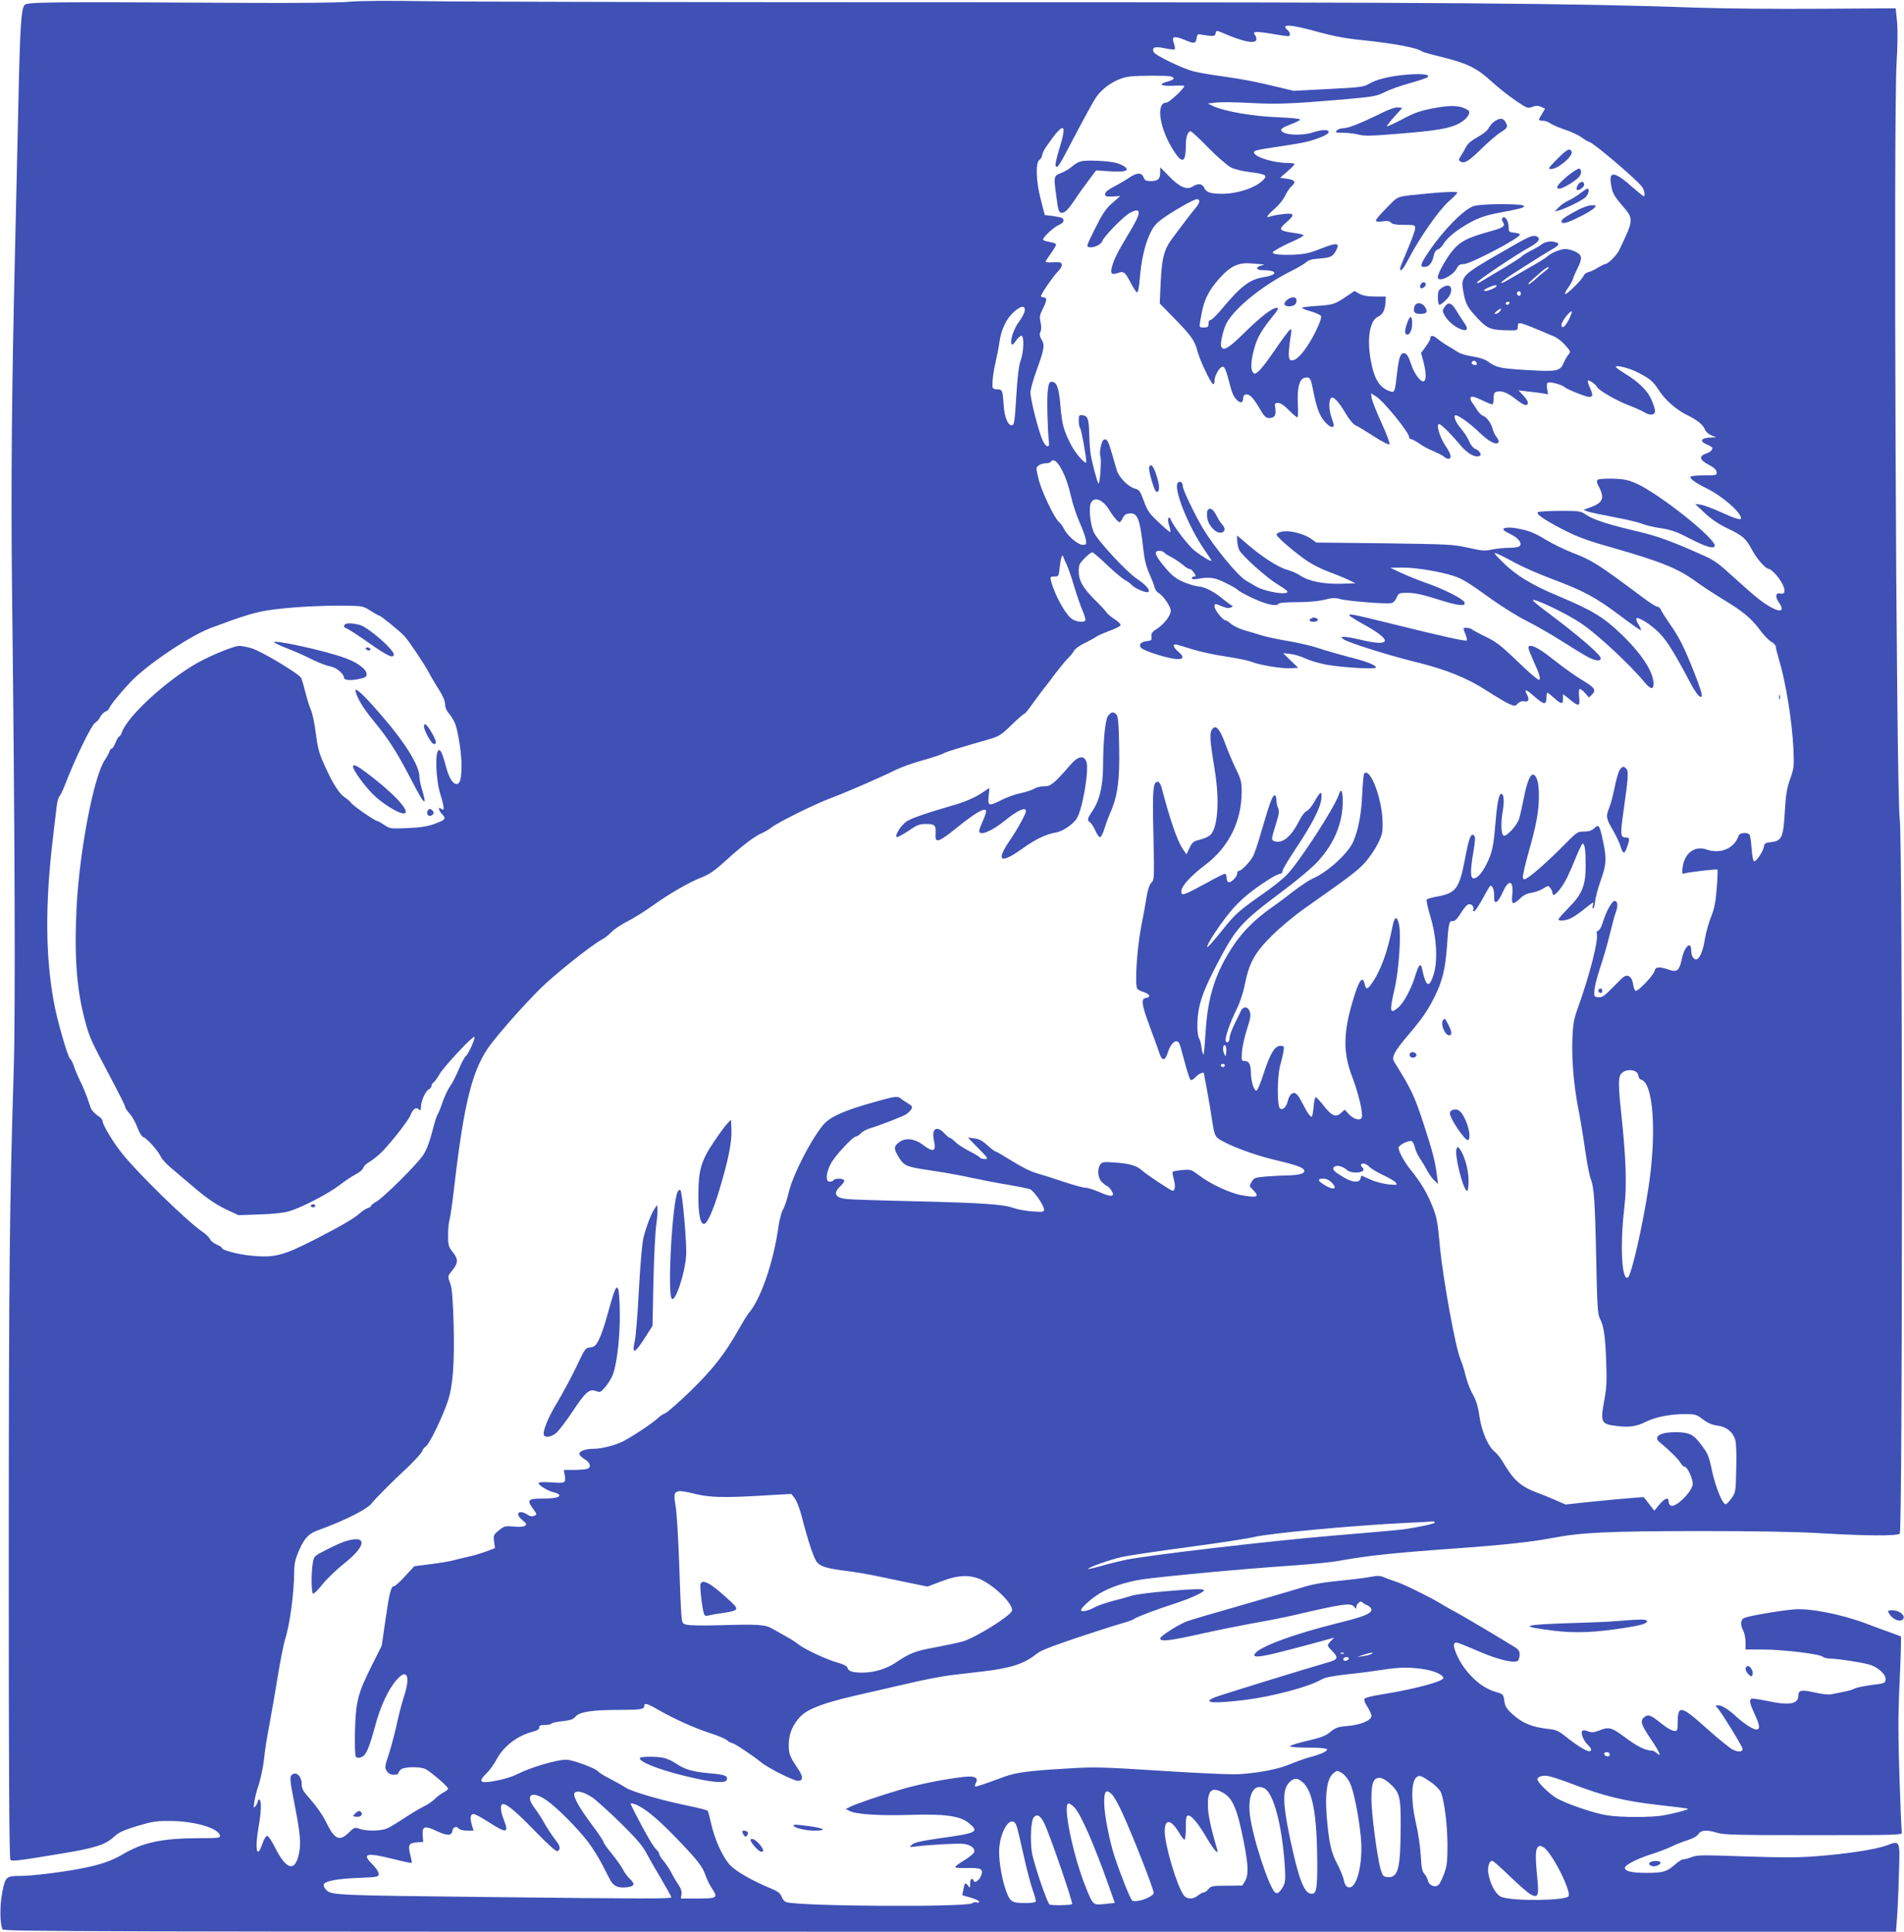 <?xml version="1.0" standalone="no"?>
<!DOCTYPE svg PUBLIC "-//W3C//DTD SVG 20010904//EN"
 "http://www.w3.org/TR/2001/REC-SVG-20010904/DTD/svg10.dtd">
<svg version="1.0" xmlns="http://www.w3.org/2000/svg"
 width="1262pt" height="1280pt" viewBox="0 0 1262 1280"
 preserveAspectRatio="xMidYMid meet">
<g transform="translate(0,1280) scale(0.1,-0.1)"
fill="#3f51b5" stroke="none">
<path d="M2310 12788 c-70 -6 -335 -9 -680 -7 -1300 7 -1448 6 -1466 -13 -24
-24 -31 -132 -43 -688 -6 -267 -16 -683 -21 -925 -23 -965 -28 -1596 -20
-2285 18 -1502 23 -2777 11 -3155 -28 -917 -32 -1307 -33 -3209 0 -1426 3
-2021 11 -2029 12 -12 49 -7 351 43 211 35 279 57 334 108 34 31 62 44 156 73
103 30 127 34 225 33 158 -2 314 -48 323 -97 3 -15 -9 -17 -130 -17 -251 0
-380 -27 -516 -108 -72 -43 -157 -72 -291 -96 -118 -23 -315 -46 -383 -46 -97
0 -103 -5 -123 -110 -17 -87 -16 -199 1 -244 6 -15 565 -16 6279 -16 l6272 0
6 82 c4 46 10 176 13 290 8 240 11 234 -84 199 -70 -26 -266 -56 -468 -71
-113 -9 -228 -9 -467 -1 -278 10 -321 10 -353 -4 -20 -8 -45 -15 -55 -15 -11
0 -36 -16 -57 -35 -53 -47 -79 -55 -187 -55 -99 0 -145 11 -145 33 0 19 80 61
180 92 47 15 105 38 130 50 25 12 71 31 104 41 36 11 64 27 73 41 18 27 55 30
127 8 41 -13 145 -15 638 -15 557 0 589 1 584 18 -3 9 -10 175 -16 367 -9 259
-9 411 -1 584 6 129 11 260 11 291 l0 57 -57 21 c-32 11 -113 41 -179 66 -161
60 -371 101 -471 92 -89 -7 -300 -43 -330 -56 -27 -11 -30 -44 -8 -86 8 -16
15 -50 15 -76 l0 -48 118 0 c136 -1 376 -30 394 -48 6 -6 28 -12 47 -12 46 0
203 -24 259 -39 58 -16 114 -66 110 -100 -3 -24 -7 -26 -93 -36 -49 -7 -100
-17 -113 -24 -13 -7 -47 -17 -75 -22 -29 -6 -65 -13 -81 -16 -16 -3 -64 2
-106 12 -88 20 -110 16 -110 -18 0 -59 -57 -70 -210 -37 -52 10 -97 17 -102
14 -15 -9 -8 -38 22 -102 35 -74 38 -102 11 -102 -21 0 -82 39 -131 84 -53 49
-95 76 -121 76 -21 0 -22 -1 -5 -17 24 -26 166 -256 166 -271 0 -22 -27 -24
-67 -4 -21 11 -99 75 -173 141 -169 152 -190 156 -190 35 0 -42 -3 -54 -16
-54 -21 0 -52 17 -99 55 -66 53 -80 57 -106 37 -30 -25 -23 -48 46 -150 56
-83 71 -120 37 -89 -10 10 -25 17 -33 17 -41 0 -96 27 -174 85 -93 70 -111 75
-176 48 -34 -13 -48 -14 -73 -5 -16 7 -33 8 -37 4 -14 -14 4 -62 34 -92 23
-23 28 -33 19 -42 -12 -12 -78 26 -174 103 -41 32 -58 38 -115 44 -97 11 -165
39 -225 94 -43 39 -52 54 -57 91 -6 41 -9 45 -47 56 -87 25 -154 76 -220 165
-42 57 -76 140 -65 157 9 15 9 15 172 -54 135 -58 244 -80 254 -53 15 41 9 63
-20 82 -95 59 -357 215 -400 237 -27 14 -66 36 -85 48 -59 38 -263 139 -305
151 -22 7 -57 19 -77 28 -31 13 -47 14 -95 4 -32 -6 -127 -18 -211 -26 -108
-11 -181 -24 -245 -45 -51 -16 -234 -69 -407 -119 -173 -49 -331 -96 -350
-103 -57 -21 -180 -99 -180 -114 0 -24 61 -17 279 32 113 25 269 56 346 70 77
13 190 35 250 49 343 80 389 86 411 58 12 -16 13 -16 14 -2 0 21 29 46 38 33
4 -5 19 -15 35 -21 15 -7 27 -19 27 -28 0 -27 -48 -47 -223 -90 -279 -69 -508
-152 -546 -199 -27 -33 23 -29 183 12 89 23 201 52 250 66 l89 25 -21 -22
c-28 -30 -28 -30 8 -67 43 -44 39 -56 -27 -75 -128 -36 -718 -218 -749 -231
-89 -37 -22 -44 191 -19 183 22 430 87 513 136 24 14 74 24 175 35 78 8 183
22 232 30 107 17 186 18 275 3 65 -10 120 -34 127 -56 8 -22 -186 -75 -406
-110 -70 -11 -115 -23 -118 -31 -3 -7 6 -30 21 -52 14 -22 26 -49 26 -60 0
-30 -73 -60 -161 -67 -61 -5 -76 -11 -110 -38 -31 -27 -61 -38 -154 -60 -63
-14 -115 -31 -115 -36 0 -5 53 -9 119 -9 66 0 122 -4 126 -10 8 -12 -36 -33
-115 -54 -36 -10 -94 -31 -130 -46 -72 -31 -190 -55 -321 -65 -55 -5 -240 3
-525 21 -409 26 -453 27 -639 15 -241 -14 -333 -26 -405 -53 -156 -57 -192
-69 -197 -65 -2 3 0 14 6 25 18 33 -9 46 -82 38 -128 -15 -286 -46 -407 -81
-144 -42 -308 -98 -347 -118 l-27 -14 23 -12 c41 -23 202 -33 396 -27 233 8
337 -6 394 -52 75 -60 61 -68 -193 -103 -118 -17 -164 -27 -180 -41 -21 -19
-21 -19 24 -13 90 11 276 22 317 17 50 -5 83 -34 67 -60 -6 -9 -35 -32 -65
-50 -30 -18 -56 -37 -57 -42 -3 -7 26 -9 77 -8 92 3 111 -6 95 -48 -11 -32
-44 -56 -51 -36 -9 24 -23 12 -23 -20 0 -30 -1 -31 -14 -12 -18 23 -22 19 -31
-28 l-7 -36 56 -16 c31 -9 56 -21 56 -27 0 -6 -7 -8 -16 -5 -9 4 -23 1 -30 -5
-32 -27 -1136 -21 -1231 7 -12 3 -26 19 -32 35 -8 22 -23 35 -58 50 -145 60
-253 123 -291 168 -48 59 -95 164 -118 266 -10 44 -20 83 -24 87 -3 4 -62 19
-130 33 -176 36 -369 92 -411 119 -20 13 -68 40 -107 60 -39 20 -74 42 -79 49
-12 19 -169 77 -210 77 -64 0 -233 -50 -325 -96 -26 -14 -80 -31 -119 -39
-128 -27 -147 -16 -83 46 19 18 49 60 66 92 46 86 137 156 238 182 32 8 45 17
44 28 -1 13 7 17 37 17 21 0 40 4 44 9 3 5 36 13 73 16 53 6 71 12 87 31 26
31 111 44 292 44 139 0 163 4 163 26 0 22 20 17 85 -21 111 -64 251 -127 360
-162 44 -14 91 -34 104 -44 13 -11 28 -19 34 -19 13 0 142 -86 190 -126 45
-38 216 -124 246 -124 36 0 36 28 -2 83 -53 79 -59 95 -59 157 0 71 26 132 78
187 49 50 155 90 369 139 83 19 236 54 340 78 105 25 231 49 280 55 50 6 149
18 221 26 181 21 271 50 349 112 30 24 53 34 200 86 100 35 310 103 380 123
33 9 66 21 74 28 16 12 150 63 281 105 94 31 180 71 180 83 0 12 -72 10 -266
-7 -95 -8 -191 -21 -215 -29 -24 -8 -81 -24 -126 -35 -45 -12 -97 -30 -115
-40 -41 -23 -85 -34 -92 -22 -8 12 69 81 125 114 72 42 170 74 275 91 125 19
666 70 979 91 132 9 276 23 320 31 197 36 368 54 784 84 324 23 510 44 646 70
187 36 364 44 965 45 375 0 653 -5 798 -14 306 -18 517 -20 534 -3 19 19 19
4591 0 4732 -24 177 -43 4674 -21 5015 7 112 8 214 3 270 l-9 90 -500 -3
c-275 -2 -637 1 -805 7 -840 30 -1699 36 -4825 36 -1754 0 -3374 3 -3600 7
-264 4 -451 3 -525 -4z m6420 -198 c101 -28 189 -45 290 -55 223 -23 375 -52
405 -76 6 -4 69 -22 140 -39 160 -40 226 -72 319 -158 40 -37 110 -93 157
-125 80 -55 85 -57 116 -45 25 9 37 9 58 0 l26 -12 -20 -34 c-27 -43 -26 -46
5 -46 14 0 38 -8 52 -19 15 -10 59 -28 97 -41 39 -12 88 -36 109 -51 22 -16
44 -29 49 -29 21 0 306 -241 349 -296 17 -21 25 -64 12 -64 -3 0 -36 27 -73
59 -115 103 -157 111 -144 27 9 -64 18 -81 79 -152 74 -87 73 -89 -24 -292
-16 -34 -75 -92 -93 -92 -5 0 -26 -11 -47 -23 -20 -13 -49 -27 -64 -30 -15 -4
-29 -15 -32 -25 -8 -23 -114 -128 -122 -120 -3 4 5 22 19 40 13 18 28 44 32
58 4 14 18 46 31 72 34 68 31 89 -15 111 -20 9 -50 17 -65 17 -33 0 -94 -25
-121 -50 -11 -10 -67 -45 -125 -77 -58 -33 -122 -70 -142 -82 -21 -13 -38 -19
-38 -14 0 5 39 34 86 64 47 30 107 68 134 85 27 18 74 46 104 64 59 33 67 44
40 54 -30 11 -71 6 -95 -13 -13 -10 -47 -30 -76 -44 -28 -15 -54 -31 -58 -37
-3 -5 -61 -42 -128 -82 -67 -39 -132 -78 -144 -86 -14 -9 -23 -10 -23 -4 0 12
262 187 352 236 59 32 74 59 39 71 -26 8 -46 -1 -224 -104 -270 -155 -277
-161 -257 -268 15 -80 27 -102 100 -179 60 -63 85 -72 203 -73 55 -1 57 0 57
25 0 23 3 25 28 20 23 -6 90 -33 218 -88 17 -7 48 -32 69 -56 35 -39 37 -44
22 -60 -9 -10 -23 -35 -32 -55 -24 -57 -43 -61 -245 -49 -180 11 -202 16 -257
56 -21 15 -57 27 -103 34 -39 6 -83 19 -97 29 -15 10 -44 28 -65 40 -21 12
-52 33 -69 47 -30 26 -49 27 -49 2 0 -6 -14 -31 -30 -53 l-31 -42 16 -59 c18
-71 19 -118 3 -128 -18 -11 -64 48 -83 107 -20 61 -32 79 -51 79 -22 0 -33
-33 -44 -131 -14 -124 -16 -131 -43 -123 -73 23 -110 81 -133 215 -24 140 -4
256 49 280 31 14 47 43 50 94 l2 40 -70 0 c-49 0 -80 6 -104 18 l-33 19 -52
-35 c-80 -54 -90 -57 -196 -64 -55 -3 -100 -9 -100 -13 0 -4 27 -15 61 -24 33
-10 62 -23 65 -31 7 -18 -45 -131 -95 -204 -46 -67 -82 -97 -107 -87 -16 6
-16 49 2 166 6 40 5 43 -9 32 -9 -7 -53 -67 -98 -133 -45 -66 -93 -129 -108
-140 -24 -19 -26 -20 -39 -2 -15 21 -9 89 17 173 19 61 47 107 116 193 37 45
43 57 28 57 -31 0 -104 -56 -215 -165 -104 -103 -141 -125 -154 -90 -7 18 13
110 34 150 52 102 239 253 432 350 41 20 85 46 97 57 16 15 41 22 90 25 75 6
87 12 110 56 25 48 4 51 -98 11 -79 -32 -109 -38 -189 -42 -52 -2 -106 0 -119
5 -23 9 -23 10 20 35 24 14 72 38 107 53 34 15 62 31 62 35 0 4 -21 11 -47 14
-121 17 -125 22 -61 78 55 47 45 60 -37 48 -33 -4 -68 -11 -77 -15 -32 -13
-19 9 32 53 27 23 58 62 68 85 11 23 29 51 41 61 33 29 26 43 -26 51 l-48 7
48 42 c26 22 47 44 47 49 0 4 -20 7 -44 7 -91 0 -214 37 -224 67 -4 15 10 19
173 43 161 24 200 33 273 62 90 35 45 64 -51 32 -87 -29 -226 -17 -214 19 2 7
30 21 62 33 33 12 61 26 62 31 2 6 -54 12 -149 16 -161 6 -347 38 -423 72
l-40 19 55 6 c30 4 129 3 220 -2 179 -10 266 -7 613 22 213 19 231 22 286 50
32 16 107 43 167 59 59 17 111 34 117 40 17 17 -34 24 -127 17 -118 -9 -207
-30 -259 -60 -39 -23 -58 -25 -272 -36 l-230 -12 -105 25 c-147 36 -237 53
-375 72 -66 9 -147 23 -180 31 -77 19 -261 108 -269 130 -12 31 9 38 74 24 33
-7 63 -10 66 -7 4 3 1 21 -5 38 -17 48 -2 54 70 25 66 -28 75 -26 81 14 2 14
8 24 13 23 102 -16 106 -16 112 5 5 21 6 21 42 6 132 -58 217 -77 227 -50 3 9
1 23 -6 31 -22 27 -2 29 103 12 56 -10 108 -17 115 -17 17 0 15 25 -3 40 -51
43 18 39 195 -10z m-972 -296 c33 -9 27 -22 -18 -34 -66 -18 -48 -32 35 -28
41 2 75 1 75 -2 -1 -17 -101 -110 -119 -110 -75 0 -43 -187 59 -335 49 -72 70
-56 70 53 0 55 13 92 32 92 6 0 59 -49 117 -109 58 -59 126 -118 149 -130 25
-13 79 -26 130 -32 96 -12 112 -20 91 -45 -43 -52 -162 -95 -268 -98 -85 -1
-115 8 -129 39 -13 29 -41 32 -77 9 -38 -25 -89 -3 -157 69 l-58 59 0 -34 c0
-44 -15 -58 -62 -58 -32 0 -40 4 -48 25 -13 33 -45 32 -95 -2 -22 -15 -67 -42
-100 -59 -41 -21 -60 -37 -60 -50 0 -16 7 -18 50 -16 l50 3 -52 -46 c-43 -37
-65 -70 -114 -168 -58 -116 -60 -122 -39 -125 32 -5 78 17 86 40 10 31 144
168 186 189 78 40 74 -1 -12 -141 -70 -116 -94 -163 -109 -215 -13 -48 -4 -59
38 -44 40 14 48 8 88 -70 16 -30 33 -56 39 -58 7 -2 13 27 18 83 9 119 32 227
66 300 21 48 40 71 81 102 70 51 211 132 232 132 23 0 21 -22 -3 -51 -11 -13
-41 -51 -66 -84 -25 -33 -65 -86 -89 -118 -59 -77 -74 -134 -82 -300 l-6 -138
95 -97 c116 -119 136 -148 155 -219 15 -59 85 -207 103 -218 6 -4 10 5 10 22
0 34 34 93 55 93 9 0 20 -20 30 -57 9 -32 20 -75 26 -95 19 -71 79 -114 79
-57 0 29 28 35 54 10 13 -12 38 -48 57 -81 27 -48 39 -59 59 -60 37 0 49 16
43 61 -5 36 -4 39 19 39 15 0 41 -17 73 -50 26 -27 51 -47 55 -45 4 2 5 41 2
87 -5 105 10 165 43 174 35 9 42 0 55 -64 27 -140 45 -188 88 -234 27 -29 52
-37 52 -15 0 6 -7 30 -15 52 -16 46 -19 103 -5 125 13 21 52 -18 100 -101 23
-39 49 -70 66 -78 15 -6 69 -39 121 -73 54 -35 98 -57 103 -52 4 5 -19 68 -52
139 -33 72 -62 146 -66 165 l-5 34 34 -21 c50 -31 219 -239 219 -269 0 -8 6
-14 13 -14 7 0 31 -13 53 -28 21 -16 64 -39 94 -51 30 -13 62 -29 71 -37 8 -8
21 -14 28 -14 26 0 20 30 -18 86 -39 58 -64 144 -42 144 12 0 77 -64 138 -137
45 -54 94 -84 124 -76 14 4 16 9 9 23 -6 10 -19 22 -31 25 -11 4 -27 21 -35
38 -19 42 -34 66 -66 104 -27 33 -44 71 -34 80 10 11 95 -48 160 -111 64 -62
110 -86 128 -68 5 5 0 19 -11 34 -11 13 -23 38 -27 54 -9 38 -40 81 -64 89
-10 3 -28 20 -39 38 -11 18 -27 41 -35 52 -8 11 -12 26 -8 32 6 9 24 5 71 -17
34 -17 67 -30 72 -30 5 0 9 18 9 40 0 33 4 41 23 45 29 8 70 -8 116 -44 59
-46 80 -55 87 -36 4 11 -6 29 -27 52 l-34 36 60 -7 c33 -3 77 -9 98 -12 l38
-7 -6 35 c-4 22 -3 38 4 42 13 9 91 -12 111 -29 19 -16 141 -65 163 -65 26 0
27 13 6 59 -11 24 -17 46 -14 49 7 7 55 -27 61 -43 8 -20 129 -90 208 -120 37
-14 85 -35 105 -47 41 -24 71 -19 71 10 0 11 -11 44 -24 74 -27 61 -85 118
-178 174 -32 20 -58 39 -58 43 0 14 87 -7 142 -35 81 -41 106 -61 142 -118 43
-67 116 -131 190 -167 67 -33 104 -63 117 -96 5 -13 23 -29 41 -37 l33 -14
-32 -1 c-69 -2 -83 -24 -28 -47 19 -8 35 -18 35 -22 0 -16 -16 -29 -45 -39
-46 -15 -39 -42 20 -72 34 -18 51 -33 53 -48 3 -22 1 -23 -82 -23 -47 0 -87
-4 -91 -9 -7 -12 32 -40 105 -76 106 -52 230 -160 230 -200 0 -14 -41 -1 -133
41 -55 25 -116 48 -136 50 l-36 5 65 -61 c44 -41 93 -74 150 -101 102 -49 122
-66 163 -143 33 -61 90 -126 112 -126 7 0 27 -16 45 -36 61 -70 78 -139 31
-127 -31 8 -37 -21 -12 -56 39 -54 21 -72 -41 -40 -60 31 -110 71 -251 199
-106 97 -134 118 -212 152 -206 92 -302 127 -432 157 -191 45 -291 77 -338
109 -39 26 -44 27 -177 27 -75 -1 -141 -4 -145 -9 -13 -12 39 -48 165 -114 96
-49 156 -72 329 -121 331 -95 437 -138 563 -231 36 -26 108 -73 160 -105 136
-81 197 -131 252 -205 26 -36 61 -73 78 -82 16 -9 30 -24 30 -32 0 -9 9 -44
19 -78 47 -154 89 -413 98 -598 5 -118 4 -129 -21 -200 -22 -61 -29 -103 -36
-219 -10 -171 -20 -193 -91 -201 -37 -4 -45 -9 -47 -29 -5 -32 -52 -103 -66
-98 -6 2 -13 39 -16 83 -3 43 -9 85 -13 92 -12 19 -67 15 -73 -5 -27 -85 -120
-124 -213 -92 -77 27 -145 -23 -158 -116 -6 -47 -6 -48 18 -41 30 8 209 29
213 24 2 -1 0 -56 -5 -121 -7 -93 -15 -135 -37 -190 -16 -40 -34 -105 -41
-145 -11 -73 -31 -125 -51 -137 -18 -11 -40 16 -40 50 0 17 -3 35 -7 38 -15
15 -44 -29 -55 -85 -17 -80 -32 -93 -88 -73 -63 22 -87 20 -94 -10 -8 -30
-112 -139 -126 -130 -5 3 -13 24 -16 46 -5 29 -14 44 -29 51 -20 9 -31 2 -97
-67 -64 -65 -79 -76 -104 -73 -28 3 -29 5 -26 48 2 25 19 90 37 145 19 55 48
154 64 220 16 66 34 133 40 148 17 44 14 77 -7 77 -19 0 -59 -74 -82 -153 -7
-21 -19 -41 -27 -44 -8 -3 -12 -11 -10 -17 15 -38 -45 -273 -125 -496 -26 -72
-32 -103 -36 -205 -5 -137 9 -302 38 -455 12 -58 32 -179 45 -270 13 -91 30
-181 38 -200 22 -54 29 -144 37 -535 6 -306 10 -365 24 -391 26 -49 36 -117
42 -284 5 -124 3 -174 -11 -250 -29 -157 -25 -166 82 -179 82 -10 131 -3 192
28 59 30 160 51 254 51 74 0 81 -2 124 -35 32 -24 61 -37 95 -41 61 -8 103
-41 119 -93 7 -22 10 -97 7 -192 -3 -153 -3 -156 -32 -198 -16 -23 -34 -40
-40 -38 -21 6 -63 110 -86 210 -25 117 -28 124 -82 194 -46 60 -75 73 -167 73
-99 0 -145 -31 -100 -67 57 -46 122 -109 137 -135 9 -15 22 -28 30 -28 16 0
51 -75 52 -111 0 -48 -109 -159 -145 -146 -8 4 -15 16 -15 27 0 32 -25 24 -62
-20 l-33 -40 -35 45 -35 45 -80 -6 c-44 -3 -161 -14 -260 -24 l-179 -19 -66
29 c-36 16 -90 38 -121 49 -111 42 -158 84 -229 206 -14 24 -38 53 -52 65 -44
34 -87 134 -102 235 -9 65 -22 106 -44 145 -17 30 -38 85 -47 122 -8 37 -25
88 -36 115 -32 74 -115 531 -135 743 -15 165 -20 194 -51 270 -34 86 -77 157
-144 240 -41 50 -79 121 -79 145 0 16 55 45 83 45 9 0 19 -18 25 -43 6 -24 22
-58 36 -77 13 -19 34 -53 45 -76 12 -22 33 -52 47 -65 l26 -24 -7 50 c-13 103
-28 160 -89 348 -62 188 -81 229 -195 411 -19 31 0 69 94 179 94 111 127 159
175 255 51 103 70 182 81 335 10 151 14 167 39 164 14 -1 29 14 53 53 18 30
41 57 51 58 21 4 38 -16 31 -36 -3 -8 0 -12 7 -10 7 3 32 40 55 83 23 43 45
80 48 83 13 13 29 -21 28 -58 -3 -71 21 -62 60 23 39 86 71 72 60 -26 -3 -25
-1 -47 5 -51 5 -3 25 9 44 27 23 24 46 36 78 41 24 4 60 16 78 28 34 21 35 21
48 3 8 -10 14 -25 14 -32 0 -40 57 21 99 106 15 31 42 93 60 139 19 45 37 82
41 82 14 0 20 -43 20 -142 0 -136 -22 -191 -112 -282 -37 -38 -68 -73 -68 -77
0 -15 49 -10 83 7 18 9 52 32 77 52 78 61 74 60 68 35 -4 -13 -2 -23 2 -23 4
0 10 21 13 48 2 26 19 87 36 136 38 106 41 144 17 258 -24 112 -28 119 -59 90
-17 -16 -35 -22 -68 -22 -42 0 -47 -3 -130 -87 -93 -95 -198 -189 -241 -217
-25 -16 -28 -17 -34 -2 -3 8 13 80 35 159 54 189 71 280 71 385 0 85 -13 131
-37 139 -19 7 -43 -51 -63 -155 -11 -53 -24 -115 -31 -137 -12 -42 -82 -119
-102 -112 -17 5 -21 82 -7 160 12 68 8 117 -10 117 -15 0 -28 -67 -39 -205
-12 -144 -21 -186 -58 -260 -31 -62 -61 -95 -85 -95 -23 0 -24 48 -2 177 12
70 13 98 5 106 -21 21 -34 -11 -62 -160 -37 -192 -59 -221 -185 -244 -32 -6
-63 -14 -67 -19 -5 -4 6 -54 23 -111 42 -138 51 -293 23 -384 -30 -97 -52 -86
-78 38 -8 40 -22 25 -45 -50 -26 -86 -76 -178 -112 -209 -57 -47 -60 -30 -23
130 27 121 43 354 28 420 -13 60 -30 55 -43 -11 -33 -171 -79 -298 -141 -384
-26 -37 -36 -36 -44 1 -13 61 -39 24 -80 -117 -63 -213 -63 -342 -1 -502 40
-103 72 -241 62 -266 -9 -24 -54 -12 -87 24 l-26 28 -27 -24 c-36 -30 -61 -17
-124 65 -19 23 -37 42 -41 42 -5 0 -11 -27 -14 -61 -3 -33 -8 -63 -11 -67 -8
-8 -31 23 -62 85 -14 29 -33 58 -41 64 -21 18 -45 0 -56 -42 -10 -42 -30 -64
-51 -56 -22 9 -22 209 -1 287 9 30 18 72 22 93 5 35 4 37 -21 37 -37 0 -68
-52 -112 -188 -22 -68 -41 -111 -48 -109 -17 5 -35 66 -35 123 -1 53 -13 74
-44 74 -18 0 -19 6 -15 63 3 34 18 102 34 150 22 68 26 92 18 114 -12 35 -44
37 -60 3 -7 -14 -26 -54 -43 -89 -17 -35 -31 -74 -31 -87 0 -27 -18 -42 -26
-21 -7 19 29 123 73 210 21 43 43 108 54 165 29 143 66 210 179 322 52 52 148
132 213 178 299 210 352 250 400 302 29 31 68 87 87 125 31 62 35 77 34 145
-2 155 -81 366 -122 325 -4 -3 -10 -66 -13 -138 -6 -132 -25 -234 -60 -315
-34 -78 -174 -205 -272 -245 -20 -9 -74 -45 -120 -80 -45 -35 -113 -86 -152
-113 -105 -74 -187 -155 -249 -248 -119 -178 -171 -338 -185 -574 -5 -79 -11
-146 -14 -149 -3 -2 -9 17 -13 44 -3 26 -10 53 -14 58 -14 19 -18 90 -9 167
11 87 43 172 129 336 126 239 154 270 443 486 84 63 183 146 219 185 111 120
168 256 168 404 0 66 -12 88 -25 45 -25 -82 -265 -454 -348 -537 -23 -24 -87
-75 -142 -114 -179 -125 -196 -141 -287 -255 -50 -62 -93 -111 -96 -108 -9 10
78 144 148 229 66 81 141 144 262 221 31 20 64 36 73 36 8 0 15 8 15 17 0 10
38 74 84 143 109 163 167 274 174 335 6 59 -5 55 -47 -19 -17 -30 -40 -57 -51
-61 -12 -4 -33 -32 -51 -68 -49 -97 -105 -145 -155 -133 -30 8 -30 9 2 113 22
69 25 89 15 109 -6 14 -11 38 -11 54 0 17 -5 30 -11 30 -15 0 -32 -47 -84
-224 -24 -86 -52 -169 -62 -184 -25 -41 -75 -92 -90 -92 -7 0 -13 -8 -13 -18
0 -23 -45 -66 -59 -57 -6 3 -11 17 -11 31 0 13 -5 24 -12 24 -7 0 -64 -29
-127 -64 -149 -81 -161 -85 -161 -51 0 33 61 100 161 176 154 117 238 287 239
480 0 67 -4 84 -39 156 -22 45 -51 114 -66 155 -42 116 -70 145 -96 97 -12
-24 -7 -83 22 -259 34 -204 21 -388 -30 -434 -11 -10 -41 -23 -68 -30 -42 -10
-51 -17 -69 -55 l-20 -42 -26 38 c-36 55 -82 188 -138 401 -6 25 -17 42 -26
42 -32 0 -36 -49 -29 -352 6 -286 6 -297 -13 -316 -13 -13 -24 -46 -32 -93 -6
-41 -23 -132 -37 -204 -28 -149 -43 -389 -24 -408 6 -6 25 -16 43 -21 39 -13
47 -33 16 -38 -38 -5 -33 -39 25 -196 30 -81 59 -160 64 -177 15 -46 37 -43
52 7 19 64 57 98 76 67 4 -5 20 -60 36 -122 16 -61 34 -116 39 -121 6 -6 19 0
34 17 21 23 56 37 56 23 0 -3 9 -51 20 -108 11 -57 26 -148 34 -203 13 -82 19
-102 38 -117 53 -41 237 -111 375 -143 156 -37 198 -53 198 -75 0 -18 -39 -27
-121 -29 -34 0 -95 -4 -136 -7 -69 -6 -77 -9 -92 -35 -16 -27 -16 -29 9 -53
47 -47 29 -55 -78 -35 -74 13 -207 75 -277 129 -53 40 -57 42 -113 37 -32 -3
-61 -8 -64 -11 -3 -3 0 -26 7 -50 12 -44 9 -76 -8 -76 -11 0 -171 106 -202
134 -35 32 -81 46 -179 53 -74 5 -85 4 -97 -12 -24 -32 -18 -93 12 -120 15
-14 30 -25 34 -25 4 0 15 -12 25 -26 29 -44 5 -49 -73 -15 -39 17 -83 31 -98
31 -15 0 -80 18 -143 39 -64 22 -144 47 -179 57 -40 11 -101 41 -164 81 -55
34 -104 63 -109 63 -5 0 -29 18 -54 41 -33 30 -55 42 -87 46 l-43 5 70 -71
c65 -66 68 -71 43 -71 -15 0 -30 5 -33 10 -4 6 -37 26 -73 44 -37 19 -78 46
-91 60 -14 14 -29 26 -34 26 -5 0 -22 14 -37 30 -51 55 -87 32 -70 -45 17 -76
-3 -84 -74 -30 -56 42 -117 48 -160 14 -33 -26 -33 -43 4 -101 35 -55 46 -60
238 -88 72 -11 183 -31 245 -45 61 -13 168 -34 237 -45 69 -12 135 -25 147
-30 26 -11 93 -107 93 -134 0 -17 -6 -18 -77 -13 -43 3 -98 13 -123 22 -71 25
-197 34 -645 45 -231 5 -440 12 -464 15 -77 9 -91 38 -40 86 17 16 28 33 24
39 -8 13 -62 13 -70 0 -3 -5 -15 -10 -26 -10 -28 0 -25 54 6 116 25 51 148
184 170 184 6 0 20 9 30 20 9 10 34 24 54 31 81 25 225 81 248 96 13 9 28 24
34 34 8 16 4 22 -23 38 -18 11 -39 25 -46 31 -20 18 -40 16 -147 -14 -230 -63
-325 -105 -373 -165 -82 -102 -195 -324 -223 -437 -11 -49 -29 -102 -39 -119
-10 -16 -23 -64 -29 -105 -33 -241 -118 -489 -200 -583 -8 -10 -38 -58 -66
-108 -89 -158 -170 -262 -320 -408 -79 -76 -154 -142 -167 -146 -12 -4 -34
-19 -48 -32 -29 -29 -167 -121 -227 -152 -55 -28 -146 -51 -199 -51 -53 0 -94
-15 -94 -34 0 -8 16 -23 35 -35 40 -24 47 -56 13 -65 -13 -3 -52 -6 -87 -6
l-64 0 7 -39 c7 -49 3 -50 -96 -43 -52 3 -78 1 -78 -6 0 -14 66 -54 103 -61
17 -4 32 -11 34 -17 5 -16 -32 -24 -119 -24 -90 0 -97 -10 -53 -70 25 -34 25
-35 6 -44 -14 -6 -28 -4 -45 8 -56 36 -86 7 -35 -35 29 -24 32 -30 19 -39 -9
-7 -40 -9 -75 -5 -57 5 -63 3 -99 -26 -36 -30 -37 -34 -31 -75 l6 -42 -58 -22
c-32 -12 -85 -28 -118 -35 -33 -7 -78 -18 -100 -24 -22 -6 -89 -18 -150 -25
l-109 -14 -61 -66 c-33 -37 -66 -66 -73 -66 -20 0 -31 -43 -57 -224 l-25 -171
-65 -130 c-93 -185 -106 -236 -112 -430 -2 -92 0 -166 5 -174 7 -10 17 -11 37
-4 30 10 51 56 92 208 35 130 86 240 142 304 70 81 94 23 47 -115 -12 -38 -33
-116 -45 -174 -12 -58 -36 -147 -52 -198 -29 -87 -30 -94 -15 -117 11 -17 26
-25 46 -25 17 0 30 4 30 9 0 5 7 17 16 25 18 19 117 22 160 6 30 -12 154 -117
154 -132 0 -5 -14 -17 -32 -26 -17 -9 -43 -29 -57 -43 -14 -15 -49 -38 -78
-52 -28 -14 -86 -49 -128 -77 -42 -28 -92 -58 -110 -66 -42 -17 -137 -18 -182
-2 -31 11 -35 10 -71 -25 -63 -62 -95 -46 -155 78 -19 39 -62 100 -96 138 -51
57 -61 73 -61 104 0 57 -42 92 -70 58 -10 -12 -5 -51 24 -198 38 -194 43 -260
25 -332 -28 -111 -84 -91 -158 57 -20 40 -42 73 -50 73 -8 0 -21 -21 -31 -49
-37 -113 -53 -43 -25 114 17 98 19 166 5 175 -5 3 -10 0 -10 -7 0 -8 -7 -23
-15 -34 -15 -18 -15 -16 -9 26 3 25 16 77 29 115 13 39 29 114 35 168 5 54 21
155 35 225 13 70 38 213 55 317 17 105 39 217 49 250 33 102 60 308 61 448 0
50 7 84 26 130 37 88 66 122 121 143 199 73 342 145 372 189 14 20 152 158
206 207 54 48 125 125 125 136 0 6 11 19 24 29 25 20 110 195 145 301 33 97
44 250 38 503 -5 164 -10 239 -21 270 -20 56 -21 50 14 94 38 48 38 72 0 120
-27 34 -30 45 -30 109 0 39 4 86 10 105 5 19 19 113 30 210 68 585 124 800
251 962 82 104 214 252 319 357 97 96 343 292 414 329 16 8 43 30 60 48 17 18
63 48 101 68 39 19 113 65 165 102 119 85 244 157 330 191 51 20 88 45 160
111 112 102 195 164 241 183 19 8 46 24 61 36 42 34 290 157 401 198 106 40
331 138 427 186 33 16 110 44 172 61 62 17 124 38 138 45 23 13 85 32 307 96
65 19 80 28 148 95 42 40 79 73 84 73 4 0 25 24 45 53 20 28 53 73 73 99 21
26 61 78 88 115 28 37 64 81 81 98 17 17 37 41 43 53 7 13 39 36 73 52 33 16
66 34 74 41 7 6 46 23 85 38 40 14 74 31 76 38 3 7 -15 24 -39 40 -24 15 -47
35 -52 43 -5 8 -40 47 -79 85 -82 83 -107 128 -107 191 0 41 5 51 39 85 21 22
44 39 51 39 6 0 51 -38 98 -84 48 -45 101 -90 118 -99 17 -9 37 -23 45 -33 18
-22 100 -57 111 -46 13 13 -19 49 -78 88 -69 46 -261 254 -285 309 -22 53 -33
152 -20 188 19 50 79 30 122 -40 26 -44 59 -83 70 -83 4 0 14 12 21 28 10 20
22 28 45 30 54 5 69 -36 92 -244 7 -63 19 -111 39 -155 16 -36 32 -77 35 -91
4 -15 16 -32 27 -38 30 -16 80 -89 80 -117 0 -32 -44 -89 -92 -120 -31 -19
-38 -29 -36 -51 3 -24 -1 -27 -29 -30 -42 -4 -59 -25 -38 -46 18 -18 149 -61
216 -71 62 -9 74 9 31 45 -32 27 -42 50 -21 50 7 0 55 -14 108 -31 53 -17 155
-39 226 -49 72 -11 147 -26 166 -34 54 -22 202 -47 261 -44 l53 3 -50 48 -50
49 46 -5 c25 -2 72 -16 104 -31 32 -15 96 -33 141 -41 109 -19 324 -31 324
-18 0 16 -65 42 -188 72 -64 17 -151 42 -192 56 -41 14 -129 35 -195 46 -66
11 -147 28 -180 38 -33 11 -86 26 -117 35 -32 9 -71 28 -87 41 -16 14 -33 25
-39 25 -17 0 -72 70 -72 91 0 16 4 19 18 14 58 -24 71 -28 88 -21 19 8 19 8 0
19 -10 7 -37 27 -59 45 -55 45 -112 73 -158 77 -21 2 -66 16 -100 31 -48 22
-74 42 -120 98 -64 76 -74 106 -35 106 14 0 28 -5 31 -10 4 -6 25 -20 48 -31
23 -12 57 -35 75 -50 18 -16 39 -29 46 -29 8 0 21 -11 30 -25 14 -22 15 -25 1
-25 -8 0 -15 -5 -15 -11 0 -8 13 -9 43 -4 76 14 111 8 184 -29 39 -19 74 -40
78 -45 3 -6 45 -29 93 -52 90 -43 164 -60 176 -40 5 7 49 11 123 11 74 0 140
6 181 16 52 13 72 14 103 5 47 -14 310 -35 342 -27 13 3 27 18 34 36 9 23 18
30 40 31 66 4 115 -5 231 -42 137 -43 185 -49 180 -22 -4 22 -139 91 -260 132
-51 18 -124 48 -163 66 l-70 33 82 1 c85 1 248 -26 337 -55 61 -20 93 -40 256
-157 69 -49 172 -113 230 -142 58 -29 161 -88 230 -132 69 -44 149 -93 178
-108 48 -25 82 -28 82 -7 0 24 -148 151 -363 312 -48 36 -87 68 -87 72 0 20
227 -89 321 -153 109 -74 321 -271 416 -386 42 -51 63 -55 63 -14 0 78 -77
197 -212 327 -118 114 -194 160 -418 254 -185 77 -291 143 -385 240 -44 45
-47 50 -22 41 16 -6 70 -33 121 -61 50 -27 159 -75 242 -106 209 -78 289 -121
448 -240 76 -58 141 -103 143 -100 2 2 -5 19 -16 37 -11 18 -18 36 -15 41 10
16 104 -45 157 -101 48 -50 100 -135 196 -316 43 -82 68 -112 80 -100 6 7 -10
60 -48 155 -70 176 -98 233 -166 330 -28 41 -55 83 -58 93 -4 9 -13 17 -22 17
-9 0 -53 28 -99 63 -290 217 -330 243 -467 296 -53 21 -129 58 -170 83 -81 49
-115 62 -195 77 -54 10 -98 5 -88 -10 3 -6 26 -19 51 -31 50 -24 77 -63 52
-79 -8 -5 -38 -9 -68 -9 -30 0 -80 -5 -110 -11 -49 -11 -69 -9 -161 12 -99 22
-130 23 -555 29 l-450 5 -38 27 c-36 25 -112 48 -160 48 -37 0 -68 -12 -65
-24 4 -18 122 -118 198 -170 36 -25 101 -58 145 -74 44 -16 103 -40 130 -53
l50 -24 -97 -3 c-115 -3 -216 17 -269 54 -20 14 -60 31 -89 39 -57 15 -170 88
-267 173 l-63 54 0 -34 c1 -18 6 -46 13 -61 15 -35 186 -189 254 -228 28 -17
57 -37 63 -44 28 -33 -137 -10 -205 29 -16 9 -47 27 -68 40 -55 33 -209 221
-284 345 -52 87 -133 256 -133 277 0 27 -17 41 -33 25 -33 -33 70 -293 179
-448 24 -35 44 -65 44 -68 0 -9 -54 22 -107 62 -44 33 -150 171 -166 217 -2 6
-8 8 -12 4 -5 -5 -3 -26 4 -49 7 -22 11 -43 8 -45 -2 -2 -36 26 -76 64 -63 59
-75 76 -99 141 -24 67 -31 76 -59 83 -45 12 -107 75 -121 123 -6 22 -21 72
-32 110 -24 84 -33 100 -53 92 -17 -7 -33 -87 -23 -114 8 -20 -4 -186 -13
-177 -8 8 -40 126 -51 189 -5 28 -9 86 -10 130 -3 108 -9 129 -43 133 -25 3
-27 1 -27 -35 0 -22 4 -43 9 -49 8 -8 41 -189 41 -225 0 -25 -72 56 -102 115
-48 95 -59 134 -69 255 -10 120 -24 161 -58 161 -16 0 -21 -10 -27 -67 -6 -56
0 -265 9 -337 4 -39 -24 -27 -43 18 -27 60 -80 270 -80 315 0 20 18 85 40 145
52 144 56 167 34 205 -13 23 -15 35 -8 52 7 15 7 37 1 64 -8 35 -6 48 17 93
27 53 27 72 0 72 -8 0 -14 4 -14 8 0 14 82 133 113 164 16 15 27 36 25 45 -3
15 -13 17 -56 15 -29 -2 -52 0 -52 3 0 4 16 29 35 55 19 26 35 53 35 59 0 6
-18 14 -40 17 -22 4 -43 10 -46 15 -7 12 70 84 106 99 30 13 39 33 19 46 -6 3
-34 9 -63 13 l-51 6 -27 105 c-31 117 -35 243 -9 260 8 4 16 18 18 30 2 12 13
36 25 54 120 175 146 170 87 -18 -18 -60 -27 -102 -21 -108 13 -13 21 0 130
209 55 105 115 214 133 242 48 74 145 135 229 144 61 7 244 7 268 1z m606
-1245 c19 -1 19 -2 -3 -8 -41 -11 -37 -31 6 -31 101 0 108 -30 11 -46 -94 -15
-151 -58 -275 -206 -35 -43 -71 -78 -79 -78 -8 0 -14 -10 -14 -25 0 -21 -5
-25 -30 -25 -35 0 -34 -4 -15 95 16 88 48 151 111 223 79 90 132 115 223 106
24 -2 53 -4 65 -5z m1881 -42 c-16 -12 -49 -39 -72 -61 -24 -21 -43 -34 -43
-29 0 4 10 17 23 27 12 11 39 34 60 53 20 18 43 33 50 33 6 0 -1 -11 -18 -23z
m-325 -102 c0 -10 -62 -36 -78 -33 -12 2 -6 9 18 20 34 17 60 23 60 13z m160
-50 c0 -8 -4 -15 -9 -15 -13 0 -22 16 -14 24 11 11 23 6 23 -9z m-75 -65 c-3
-5 -10 -10 -16 -10 -5 0 -9 5 -9 10 0 6 7 10 16 10 8 0 12 -4 9 -10z m-3213
-49 c-1 -13 -17 -44 -36 -70 -36 -48 -61 -123 -52 -148 5 -12 12 -7 29 18 13
19 29 34 37 34 20 0 16 -108 -6 -167 -11 -29 -20 -106 -28 -233 -10 -165 -13
-190 -28 -193 -25 -5 -50 52 -55 128 -7 104 -9 110 -43 110 -17 0 -30 6 -31
13 -3 40 4 102 21 172 10 44 21 100 24 125 11 83 45 157 93 200 48 45 80 49
75 11z m3148 -6 c-7 -8 -19 -15 -27 -15 -10 0 -8 6 8 19 27 22 38 19 19 -4z
m459 -52 c-26 -51 -49 -67 -49 -34 0 21 59 96 68 87 2 -3 -6 -27 -19 -53z
m-614 -284 c10 -15 -1 -23 -20 -15 -9 3 -13 10 -10 16 8 13 22 13 30 -1z
m-2762 -686 c33 -54 55 -112 78 -211 11 -48 36 -121 55 -164 19 -43 38 -94 41
-113 5 -33 4 -35 -21 -35 -31 0 -100 59 -123 104 -8 17 -23 38 -33 46 -32 27
-117 206 -136 285 -18 75 -18 78 1 91 10 8 31 14 46 14 15 0 31 5 34 10 12 20
35 9 58 -27z m47 -654 c10 -21 32 -84 49 -142 17 -57 42 -130 56 -162 13 -31
22 -61 19 -66 -8 -14 -52 -11 -83 6 -43 22 -122 163 -145 258 -6 25 -4 27 23
27 28 0 29 2 35 62 8 66 17 92 24 68 2 -8 12 -31 22 -51z m-4614 -306 c28 -18
55 -33 60 -33 8 0 131 -100 162 -132 26 -26 126 -175 161 -238 19 -36 52 -92
73 -124 24 -38 38 -71 38 -92 0 -22 10 -44 29 -66 15 -18 33 -49 40 -69 21
-64 41 -203 40 -274 -1 -90 -10 -120 -34 -120 -24 0 -50 43 -69 115 -20 76
-34 110 -45 110 -30 0 -24 -192 9 -298 25 -79 27 -110 5 -92 -24 20 -19 -10 7
-37 27 -29 20 -36 -57 -64 -43 -15 -92 -23 -175 -26 -111 -5 -116 -4 -153 21
-21 14 -42 26 -47 26 -14 0 -159 100 -172 119 -7 10 -25 26 -41 36 -37 24 -79
88 -132 205 -38 83 -48 116 -61 216 -8 66 -23 137 -33 159 -10 22 -26 74 -36
115 -10 41 -23 85 -29 98 -15 28 -264 178 -330 197 -27 8 -64 15 -81 15 -34 0
-184 -61 -274 -111 -206 -116 -463 -351 -503 -461 -5 -16 -14 -28 -18 -28 -4
0 -15 -18 -24 -40 -9 -22 -20 -40 -25 -40 -5 0 -13 -9 -16 -21 -4 -12 -18 -37
-31 -56 -72 -107 -167 -600 -186 -969 -16 -308 -2 -525 46 -720 32 -128 43
-157 132 -325 126 -239 144 -275 144 -286 0 -5 14 -25 30 -43 17 -19 40 -60
51 -92 13 -34 29 -60 40 -63 23 -8 98 -91 114 -128 6 -15 37 -49 68 -75 31
-26 93 -79 139 -118 103 -88 160 -127 244 -166 l65 -30 142 5 c94 3 161 11
197 22 87 27 255 115 329 171 37 29 87 62 111 74 23 12 45 30 47 40 3 11 19
28 37 38 17 10 49 34 70 53 52 45 188 216 205 256 18 45 37 59 56 43 13 -11
15 -8 15 14 0 38 29 105 51 117 11 5 19 16 19 24 0 8 6 18 13 22 7 4 25 29 40
55 30 51 221 256 231 247 8 -8 -38 -112 -57 -128 -9 -7 -30 -47 -47 -89 -18
-42 -43 -92 -57 -110 -13 -18 -35 -64 -49 -103 -13 -40 -28 -77 -34 -84 -5 -7
-21 -58 -35 -113 -17 -67 -37 -120 -59 -154 -40 -62 -267 -287 -314 -312 -17
-9 -32 -21 -32 -26 0 -5 -10 -12 -22 -15 -13 -4 -34 -18 -48 -30 -41 -38 -126
-87 -305 -179 -207 -106 -266 -121 -414 -107 -94 9 -201 37 -201 53 0 4 -16
14 -35 22 -19 9 -39 24 -43 35 -4 11 -25 31 -46 46 -101 68 -414 372 -531 515
-61 74 -135 196 -135 222 0 9 -15 26 -34 37 -18 12 -38 34 -44 49 -5 15 -18
50 -27 77 -10 28 -30 75 -45 105 -15 30 -33 73 -40 95 -7 22 -19 45 -26 50
-15 12 -87 260 -107 375 -56 304 -58 649 -7 1080 11 91 22 189 26 218 3 28 11
58 18 65 6 6 21 37 33 67 67 176 179 407 204 421 10 5 26 23 34 39 8 16 24 31
34 35 11 3 23 14 26 24 6 19 76 104 143 175 111 115 394 305 532 356 212 79
281 100 370 115 122 20 339 33 505 32 129 -2 131 -2 181 -34z m5672 -2924 c-4
-33 -4 -34 -15 -9 -12 28 -5 66 9 52 5 -5 8 -25 6 -43z m-10 -90 c-2 -6 -8
-10 -13 -10 -5 0 -11 4 -13 10 -2 6 4 11 13 11 9 0 15 -5 13 -11z m2723 -39
c10 -6 19 -19 19 -30 0 -10 9 -22 20 -25 79 -25 101 -355 47 -710 -39 -257
-114 -586 -137 -600 -41 -25 -53 214 -24 461 18 149 12 326 -21 634 -18 167
-19 232 -2 252 21 28 65 35 98 18z m-1765 -631 c10 -12 51 -36 89 -54 39 -18
77 -40 85 -50 14 -17 12 -18 -47 -13 -34 4 -87 17 -119 32 -31 14 -58 26 -59
26 -1 0 -5 -9 -8 -20 -7 -28 -50 -26 -106 6 -68 40 -83 54 -70 70 14 17 56 8
85 -17 34 -32 138 -19 106 13 -17 17 -15 28 6 28 11 0 27 -10 38 -21z m-249
-105 c40 -41 15 -53 -41 -20 -53 31 -58 46 -16 46 20 0 40 -9 57 -26z m-4215
-2064 c95 -23 194 -25 458 -9 l175 10 22 -28 c12 -15 31 -63 43 -107 50 -192
86 -299 108 -321 26 -27 74 -40 198 -55 50 -6 131 -20 180 -30 49 -10 148 -31
221 -46 l131 -27 89 34 c119 46 203 47 282 4 98 -54 201 -164 188 -199 -14
-37 -241 -177 -324 -202 -29 -8 -111 -26 -181 -39 -133 -24 -170 -38 -261 -99
-63 -43 -142 -68 -219 -69 -69 -1 -98 8 -105 32 -3 12 -25 23 -68 35 -74 21
-219 89 -258 121 -14 12 -48 34 -76 49 -27 15 -70 39 -94 53 -50 29 -89 32
-386 23 -82 -2 -164 0 -182 4 -30 7 -32 9 -37 69 -3 34 -10 195 -15 357 -6
162 -16 325 -23 361 -19 108 -10 114 134 79z m4898 -189 c0 -7 -98 -29 -210
-45 -19 -3 -226 -22 -460 -41 -410 -34 -1224 -129 -1380 -161 -41 -9 -113 -26
-159 -40 -47 -13 -86 -22 -88 -20 -8 8 152 64 227 80 41 9 242 39 445 66 204
27 395 57 425 65 93 24 655 77 1010 94 91 4 171 9 178 10 6 0 12 -3 12 -8z
m-603 -867 c-3 -3 -12 -4 -19 -1 -8 3 -5 6 6 6 11 1 17 -2 13 -5z m183 -3 c-8
-5 -33 -12 -55 -15 l-40 -5 40 13 c48 17 79 21 55 7z m-150 -30 c0 -12 -28
-22 -34 -12 -3 5 -3 11 1 15 9 9 33 7 33 -3z m1730 -637 c0 -9 -7 -14 -17 -12
-25 5 -28 28 -4 28 12 0 21 -6 21 -16z m-1724 -184 c25 -51 58 -208 73 -355
17 -152 -16 -320 -65 -339 -23 -9 -41 9 -48 50 -4 19 -22 63 -40 98 -39 74
-52 125 -66 251 -22 196 -9 319 38 355 24 20 26 20 55 2 17 -9 41 -38 53 -62z
m552 -9 c23 -18 48 -44 53 -59 23 -57 42 -213 43 -342 0 -116 -3 -143 -22
-195 -12 -32 -28 -66 -36 -73 -22 -22 -62 -7 -71 25 -3 16 -15 37 -25 48 -14
15 -19 43 -23 120 -3 55 -17 152 -32 215 -32 137 -32 264 -1 299 21 23 36 18
114 -38z m907 4 c229 -88 358 -119 595 -146 101 -11 186 -22 188 -24 6 -6 -97
-33 -168 -45 -83 -13 -274 -13 -365 1 -90 13 -284 80 -346 119 -49 32 -119
102 -119 120 0 17 34 28 70 22 19 -3 85 -24 145 -47z m-1771 6 c66 -57 95
-213 97 -529 1 -182 -6 -216 -43 -210 -46 7 -82 104 -139 373 -51 244 -49 330
7 374 27 21 46 19 78 -8z m571 -3 c72 -62 80 -91 79 -283 -1 -289 -16 -350
-89 -343 -25 3 -31 9 -43 48 -23 78 -62 371 -62 470 0 106 13 140 55 140 13 0
40 -14 60 -32z m-824 -38 c61 -33 117 -246 135 -516 5 -81 3 -106 -9 -130 -20
-38 -39 -55 -53 -46 -40 26 -151 364 -169 514 -17 135 26 215 96 178z m-282
-25 c71 -36 101 -106 146 -335 30 -155 31 -214 7 -255 l-18 -29 -103 -1 c-94
0 -104 -2 -121 -22 -10 -13 -25 -23 -33 -23 -7 0 -24 -9 -37 -20 -31 -27 -75
-26 -95 3 -46 65 -125 333 -125 423 0 86 42 80 97 -13 14 -24 29 -43 34 -43 5
0 9 36 9 80 0 66 3 80 16 80 23 0 66 -52 124 -151 48 -81 80 -116 67 -71 -42
141 -60 228 -61 288 -1 100 25 125 93 89z m-4172 -36 c26 -18 109 -93 185
-167 99 -97 145 -150 169 -195 18 -34 63 -113 101 -176 37 -63 68 -118 68
-123 0 -10 -163 -10 -1225 2 -988 11 -1028 12 -1062 46 -13 13 -20 29 -17 38
8 22 93 38 237 43 122 5 127 7 127 27 0 12 -18 39 -40 61 -76 74 -43 82 140
36 63 -16 117 -27 119 -25 2 1 -3 25 -9 52 -17 66 -11 80 42 84 l43 3 -3 41
c-5 63 12 69 88 33 72 -34 103 -35 108 -2 4 27 27 36 42 17 8 -8 30 -14 56
-14 l43 0 -10 32 c-15 52 -12 78 10 78 10 0 56 -25 102 -55 116 -75 134 -73
99 15 -21 53 -26 95 -12 104 20 12 82 -37 212 -171 92 -95 146 -143 155 -139
21 8 19 33 -6 64 -34 45 -67 95 -90 137 -12 22 -37 60 -56 85 -65 85 -21 118
75 54 68 -45 209 -186 281 -281 28 -37 69 -102 90 -143 21 -41 46 -90 56 -108
21 -41 56 -55 113 -47 49 7 53 21 16 56 -14 13 -35 41 -46 63 -11 21 -44 68
-74 104 -30 36 -54 71 -54 77 0 6 -33 56 -74 110 -84 112 -128 189 -119 212 9
23 64 10 120 -28z m3444 20 c12 -12 41 -63 64 -113 73 -157 217 -526 212 -541
-12 -29 -118 -65 -143 -48 -12 9 -79 176 -118 296 -32 99 -66 270 -67 346 -2
84 12 100 52 60z m-3134 -77 c61 -33 139 -101 248 -214 140 -145 172 -187 192
-246 9 -26 27 -63 40 -82 44 -65 38 -70 -90 -70 l-114 0 4 27 c3 19 -4 41 -21
66 -15 21 -36 57 -47 80 -12 23 -35 57 -50 75 -16 18 -29 39 -29 46 0 7 -9 21
-20 31 -19 17 -68 100 -137 234 -18 36 -33 66 -33 68 0 8 28 1 57 -15z m2885
-9 c43 -46 128 -241 224 -510 l43 -122 -66 -7 c-78 -8 -77 -9 -122 100 -87
210 -161 566 -118 566 7 0 25 -12 39 -27z m-200 -105 c37 -77 192 -527 184
-535 -8 -8 -142 -10 -150 -2 -19 19 -108 283 -117 348 -12 83 -5 207 12 228
23 26 45 14 71 -39z m-183 -20 c6 -18 27 -107 47 -197 20 -90 47 -193 60 -228
13 -35 22 -69 19 -74 -4 -5 -37 -9 -74 -9 -51 0 -74 5 -89 18 -41 34 -89 253
-78 354 13 132 88 220 115 136z m3491 -138 c51 -27 183 -283 167 -324 -12 -30
-365 -35 -444 -6 -37 13 -77 85 -88 157 -7 42 6 83 26 83 6 0 59 -47 118 -104
58 -56 120 -110 137 -119 48 -25 55 -10 44 103 -17 172 -14 211 18 219 2 1 12
-4 22 -9z"/>
<path d="M9514 12085 c-101 -18 -137 -31 -233 -82 -46 -24 -85 -42 -88 -40 -2
3 19 31 49 64 l53 58 -29 3 c-18 2 -60 -12 -119 -42 -130 -64 -212 -96 -245
-96 -16 0 -35 -7 -42 -15 -11 -13 -5 -15 44 -15 30 0 76 -5 101 -12 36 -10 87
-9 267 6 255 20 344 36 406 72 50 29 75 70 51 85 -47 30 -107 34 -215 14z"/>
<path d="M9912 12000 c-17 -10 -36 -31 -44 -47 -8 -17 -37 -41 -74 -61 -40
-22 -67 -45 -77 -66 -9 -17 -24 -44 -34 -59 -16 -24 -16 -29 -3 -37 26 -16 53
0 140 85 47 46 104 95 128 109 44 28 48 36 32 65 -15 28 -34 31 -68 11z"/>
<path d="M10320 11745 c-59 -60 -62 -65 -39 -65 46 0 147 86 136 115 -11 27
-31 16 -97 -50z"/>
<path d="M10390 11634 c-68 -57 -85 -84 -53 -84 20 0 97 45 126 74 20 20 23
52 4 59 -6 2 -41 -20 -77 -49z"/>
<path d="M10466 11584 c-15 -15 -22 -44 -10 -44 15 0 44 22 44 35 0 22 -17 27
-34 9z"/>
<path d="M10475 11520 c-21 -17 -57 -39 -79 -49 -23 -10 -52 -31 -66 -46 l-25
-27 25 7 c48 13 155 66 178 87 22 21 30 58 13 58 -4 0 -25 -14 -46 -30z"/>
<path d="M9465 11518 c-221 -22 -191 -12 -272 -93 -40 -40 -73 -78 -73 -85 0
-9 12 -11 44 -7 32 5 47 2 56 -8 9 -11 34 -15 86 -15 71 0 74 -1 74 -23 0 -13
-22 -75 -50 -139 -27 -64 -50 -121 -50 -127 0 -29 22 -4 60 70 70 134 194 312
260 372 33 29 60 57 60 60 0 9 -78 6 -195 -5z"/>
<path d="M9766 11434 c-67 -24 -202 -162 -296 -302 -58 -85 -62 -105 -23 -100
29 3 47 29 58 82 3 16 14 30 25 33 11 3 28 20 38 37 26 44 92 96 182 145 57
30 101 45 185 61 147 28 167 33 166 45 -1 17 -289 16 -335 -1z"/>
<path d="M10455 11407 c-88 -48 -105 -60 -105 -75 0 -10 8 -12 28 -8 40 10
168 75 188 97 16 18 16 19 -17 19 -19 0 -60 -15 -94 -33z"/>
<path d="M9956 11352 c-2 -4 -1 -14 5 -22 18 -30 7 -38 -88 -64 -142 -40 -188
-62 -238 -118 -42 -47 -105 -157 -105 -185 0 -38 100 8 125 58 12 23 22 29 47
29 43 0 369 171 372 195 1 6 -16 11 -36 13 -35 3 -38 6 -38 33 0 48 -28 87
-44 61z"/>
<path d="M9416 10914 c-4 -9 -4 -19 -2 -22 10 -9 36 8 36 23 0 20 -26 19 -34
-1z"/>
<path d="M9565 10898 c-11 -6 -23 -16 -27 -22 -12 -17 -9 -96 3 -96 6 0 27 16
46 35 53 53 37 117 -22 83z"/>
<path d="M8530 10812 c-13 -11 -20 -24 -16 -30 11 -19 64 -14 74 6 21 41 -18
57 -58 24z"/>
<path d="M9374 10766 c-8 -35 2 -46 41 -46 42 0 51 14 31 45 -22 34 -63 34
-72 1z"/>
<path d="M9575 10766 c-15 -22 -15 -27 -1 -54 19 -36 62 -74 105 -92 46 -19
57 -2 26 41 -13 19 -37 55 -52 81 -31 53 -54 60 -78 24z"/>
<path d="M9332 10673 c-20 -51 -24 -81 -11 -88 19 -12 39 24 39 72 0 49 -12
56 -28 16z"/>
<path d="M7165 11731 c-17 -4 -43 -19 -59 -34 -15 -14 -48 -34 -72 -43 -50
-19 -51 -21 -33 -151 13 -102 17 -113 38 -113 21 0 45 26 91 95 18 28 56 81
84 118 l51 68 90 -6 c101 -7 135 4 100 30 -10 8 -35 20 -55 25 -48 14 -198 21
-235 11z"/>
<path d="M7617 9705 c-7 -16 29 -144 44 -160 17 -17 27 14 18 54 -22 96 -49
142 -62 106z"/>
<path d="M10592 9622 c-11 -8 -10 -17 7 -50 39 -76 24 -106 -67 -137 l-37 -13
28 -11 c15 -6 91 -22 167 -36 77 -14 162 -34 189 -44 26 -11 85 -25 130 -31
65 -10 103 -23 184 -65 111 -57 161 -73 172 -55 23 37 -350 336 -512 413 -57
26 -82 32 -158 35 -49 1 -96 -1 -103 -6z"/>
<path d="M8007 9423 c-11 -10 -8 -62 4 -86 20 -39 52 -67 76 -67 32 0 40 26
15 53 -11 12 -28 38 -37 57 -22 44 -42 59 -58 43z"/>
<path d="M8945 8721 c3 -6 48 -33 100 -62 187 -103 177 -147 -23 -99 -46 11
-95 20 -110 20 -26 -1 -26 -1 -7 -16 28 -21 297 -106 468 -148 213 -52 354
-109 485 -195 61 -39 127 -78 148 -87 34 -14 37 -14 54 4 13 13 27 18 44 15
29 -6 35 12 15 49 -19 36 -2 30 50 -16 63 -56 81 -59 81 -11 0 19 3 35 6 35 4
0 24 -16 45 -35 48 -43 59 -44 59 -4 l0 30 44 -35 c60 -50 70 -48 63 14 -3 27
-2 52 2 54 5 3 21 -8 36 -25 l27 -31 21 21 c29 29 17 45 -70 97 -38 23 -112
75 -164 116 -97 77 -146 108 -174 108 -22 0 -19 -13 19 -99 43 -96 49 -118 37
-126 -6 -3 -69 51 -140 120 -110 106 -142 131 -212 165 -46 22 -88 45 -93 50
-10 10 -56 14 -56 5 0 -3 6 -21 14 -40 8 -19 11 -37 7 -39 -10 -6 -163 28
-494 110 -263 65 -293 71 -282 55z"/>
<path d="M8693 8703 c-22 -8 -14 -23 11 -23 30 0 42 15 20 24 -9 3 -16 6 -17
5 -1 0 -8 -3 -14 -6z"/>
<path d="M11792 8180 c0 -14 2 -19 5 -12 2 6 2 18 0 25 -3 6 -5 1 -5 -13z"/>
<path d="M7343 8054 c-18 -28 -31 -161 -32 -344 -2 -122 -23 -211 -66 -277
-40 -60 -41 -66 -18 -84 9 -8 25 -33 35 -57 11 -24 25 -41 31 -39 6 2 19 28
28 58 9 30 26 76 38 103 49 111 63 215 59 432 -2 150 -7 206 -17 218 -19 23
-38 20 -58 -10z"/>
<path d="M7096 7733 c-112 -128 -131 -143 -175 -143 -23 0 -53 -7 -66 -16 -13
-8 -53 -22 -88 -29 -35 -7 -92 -27 -125 -44 -89 -45 -96 -43 -89 23 l5 55 -61
-40 c-35 -23 -98 -50 -146 -65 -210 -61 -310 -95 -342 -117 -36 -24 -79 -91
-66 -103 4 -4 38 14 76 39 59 41 75 47 119 47 59 0 67 -8 63 -67 -4 -64 18
-57 148 48 114 92 175 127 186 109 4 -6 -5 -35 -19 -66 -14 -31 -26 -63 -26
-70 0 -36 83 -3 171 69 82 67 139 93 139 63 0 -19 -55 -119 -107 -195 -95
-139 -63 -159 85 -53 83 60 157 96 223 106 42 7 110 53 135 91 39 59 84 326
65 378 -17 44 -57 37 -105 -20z"/>
<path d="M10735 7697 c-8 -13 -24 -66 -34 -120 -11 -53 -27 -113 -36 -133 -22
-53 -19 -68 24 -142 22 -37 45 -86 52 -109 14 -49 25 -54 39 -18 22 59 23 75
4 75 -46 1 -47 7 -20 198 29 204 31 243 14 260 -17 17 -26 15 -43 -11z"/>
<path d="M10597 6244 c-8 -8 1 -24 14 -24 5 0 9 7 9 15 0 15 -12 20 -23 9z"/>
<path d="M9567 6043 c-23 -22 8 -103 39 -103 20 0 18 24 -6 70 -22 42 -23 44
-33 33z"/>
<path d="M9345 5820 c-4 -7 -3 -16 3 -22 14 -14 45 -2 40 15 -6 16 -34 21 -43
7z"/>
<path d="M9623 5443 c-7 -2 -13 -12 -13 -20 0 -35 104 -188 121 -177 23 14 -1
118 -41 175 -20 27 -39 34 -67 22z"/>
<path d="M4819 5353 c-15 -15 -55 -71 -90 -123 -82 -123 -100 -185 -100 -347
-1 -126 12 -193 37 -193 21 0 60 85 104 232 57 190 82 312 78 392 l-3 67 -26
-28z"/>
<path d="M9654 5187 c-15 -40 46 -281 71 -278 6 1 9 32 9 74 -2 71 -27 160
-58 203 -14 18 -15 18 -22 1z"/>
<path d="M4492 4904 c-36 -68 -70 -680 -39 -710 23 -24 88 170 95 288 5 80
-25 417 -38 432 -5 4 -13 0 -18 -10z"/>
<path d="M4338 4790 c-22 -33 -53 -114 -72 -187 -10 -37 -21 -168 -31 -344 -8
-156 -20 -310 -27 -341 -21 -99 -2 -91 77 34 l40 63 6 295 c4 162 12 331 19
376 6 44 10 92 8 105 l-3 24 -17 -25z"/>
<path d="M4067 4228 c-8 -24 -27 -90 -43 -147 -15 -57 -39 -127 -53 -155 -22
-44 -31 -51 -59 -54 -32 -3 -35 -8 -92 -129 -33 -69 -90 -174 -126 -235 -62
-101 -101 -198 -88 -219 11 -18 55 -8 84 19 16 15 63 76 103 136 86 131 114
155 157 139 28 -11 32 -9 64 29 19 22 42 61 50 85 28 82 47 260 44 418 -3 160
-14 190 -41 113z"/>
<path d="M2285 2586 c-22 -7 -77 -32 -122 -55 -82 -42 -82 -42 -90 -89 -11
-67 -10 -196 2 -202 6 -2 34 26 64 64 30 37 94 98 143 137 151 119 153 193 3
145z"/>
<path d="M2354 783 c-17 -17 -17 -18 5 -21 27 -4 47 11 37 27 -10 16 -22 14
-42 -6z"/>
<path d="M2287 8663 c-12 -11 -8 -21 12 -28 10 -3 76 -46 146 -95 123 -87 165
-106 165 -76 0 32 -170 180 -225 195 -45 12 -88 14 -98 4z"/>
<path d="M1820 8541 c8 -6 51 -25 95 -42 43 -17 114 -48 156 -70 43 -21 96
-41 119 -45 38 -6 90 -49 90 -74 0 -17 41 -21 95 -10 45 9 55 15 55 32 0 32
-55 75 -138 106 -127 49 -514 133 -472 103z"/>
<path d="M2425 8500 c3 -5 13 -10 21 -10 8 0 12 5 9 10 -3 6 -13 10 -21 10 -8
0 -12 -4 -9 -10z"/>
<path d="M2365 8193 c22 -52 57 -105 130 -193 80 -98 136 -185 220 -346 71
-137 92 -171 99 -163 3 3 -4 33 -14 68 -11 34 -20 77 -20 94 0 71 -88 216
-239 392 -102 120 -167 185 -183 185 -4 0 -1 -17 7 -37z"/>
<path d="M2810 7988 c0 -28 50 -118 65 -118 22 0 19 18 -15 78 -29 50 -50 67
-50 40z"/>
<path d="M2340 7720 c0 -23 76 -128 134 -185 58 -58 166 -125 200 -125 59 0
-54 126 -240 266 -70 53 -94 64 -94 44z"/>
<path d="M2833 7424 c-9 -23 13 -40 32 -24 12 10 13 16 4 26 -15 18 -28 18
-36 -2z"/>
<path d="M2060 4810 c0 -5 7 -10 15 -10 8 0 15 5 15 10 0 6 -7 10 -15 10 -8 0
-15 -4 -15 -10z"/>
<path d="M4643 2304 c-6 -16 12 -170 24 -200 4 -10 13 -14 27 -9 11 3 52 11
91 16 117 18 119 22 44 90 -118 109 -172 139 -186 103z"/>
<path d="M12520 2111 c24 -45 85 -66 97 -34 9 23 -32 53 -73 53 -31 0 -34 -2
-24 -19z"/>
<path d="M10735 2060 c-49 -5 -182 -11 -295 -14 -356 -11 -385 -21 -145 -51
152 -18 276 -13 490 21 105 17 139 29 130 45 -7 10 -45 10 -180 -1z"/>
<path d="M11570 1742 c0 -11 9 -27 20 -37 17 -16 20 -16 26 -2 7 20 -13 57
-31 57 -8 0 -15 -8 -15 -18z"/>
<path d="M4240 1150 c0 -25 117 -72 288 -115 181 -45 279 -55 289 -29 10 27
-12 35 -114 44 -112 10 -166 26 -223 65 -21 15 -56 31 -77 36 -51 12 -163 11
-163 -1z"/>
<path d="M5260 704 c0 -15 77 -34 137 -34 87 0 72 15 -30 29 -89 12 -107 13
-107 5z"/>
<path d="M4920 663 c0 -5 5 -15 10 -23 7 -11 12 -12 21 -3 6 6 8 16 5 22 -8
12 -36 15 -36 4z"/>
<path d="M4975 611 c-7 -13 53 -81 71 -81 19 0 17 13 -7 44 -25 32 -56 50 -64
37z"/>
<path d="M10943 463 c-19 -7 -16 -21 7 -28 23 -7 63 12 55 26 -6 9 -41 11 -62
2z"/>
</g>
</svg>
